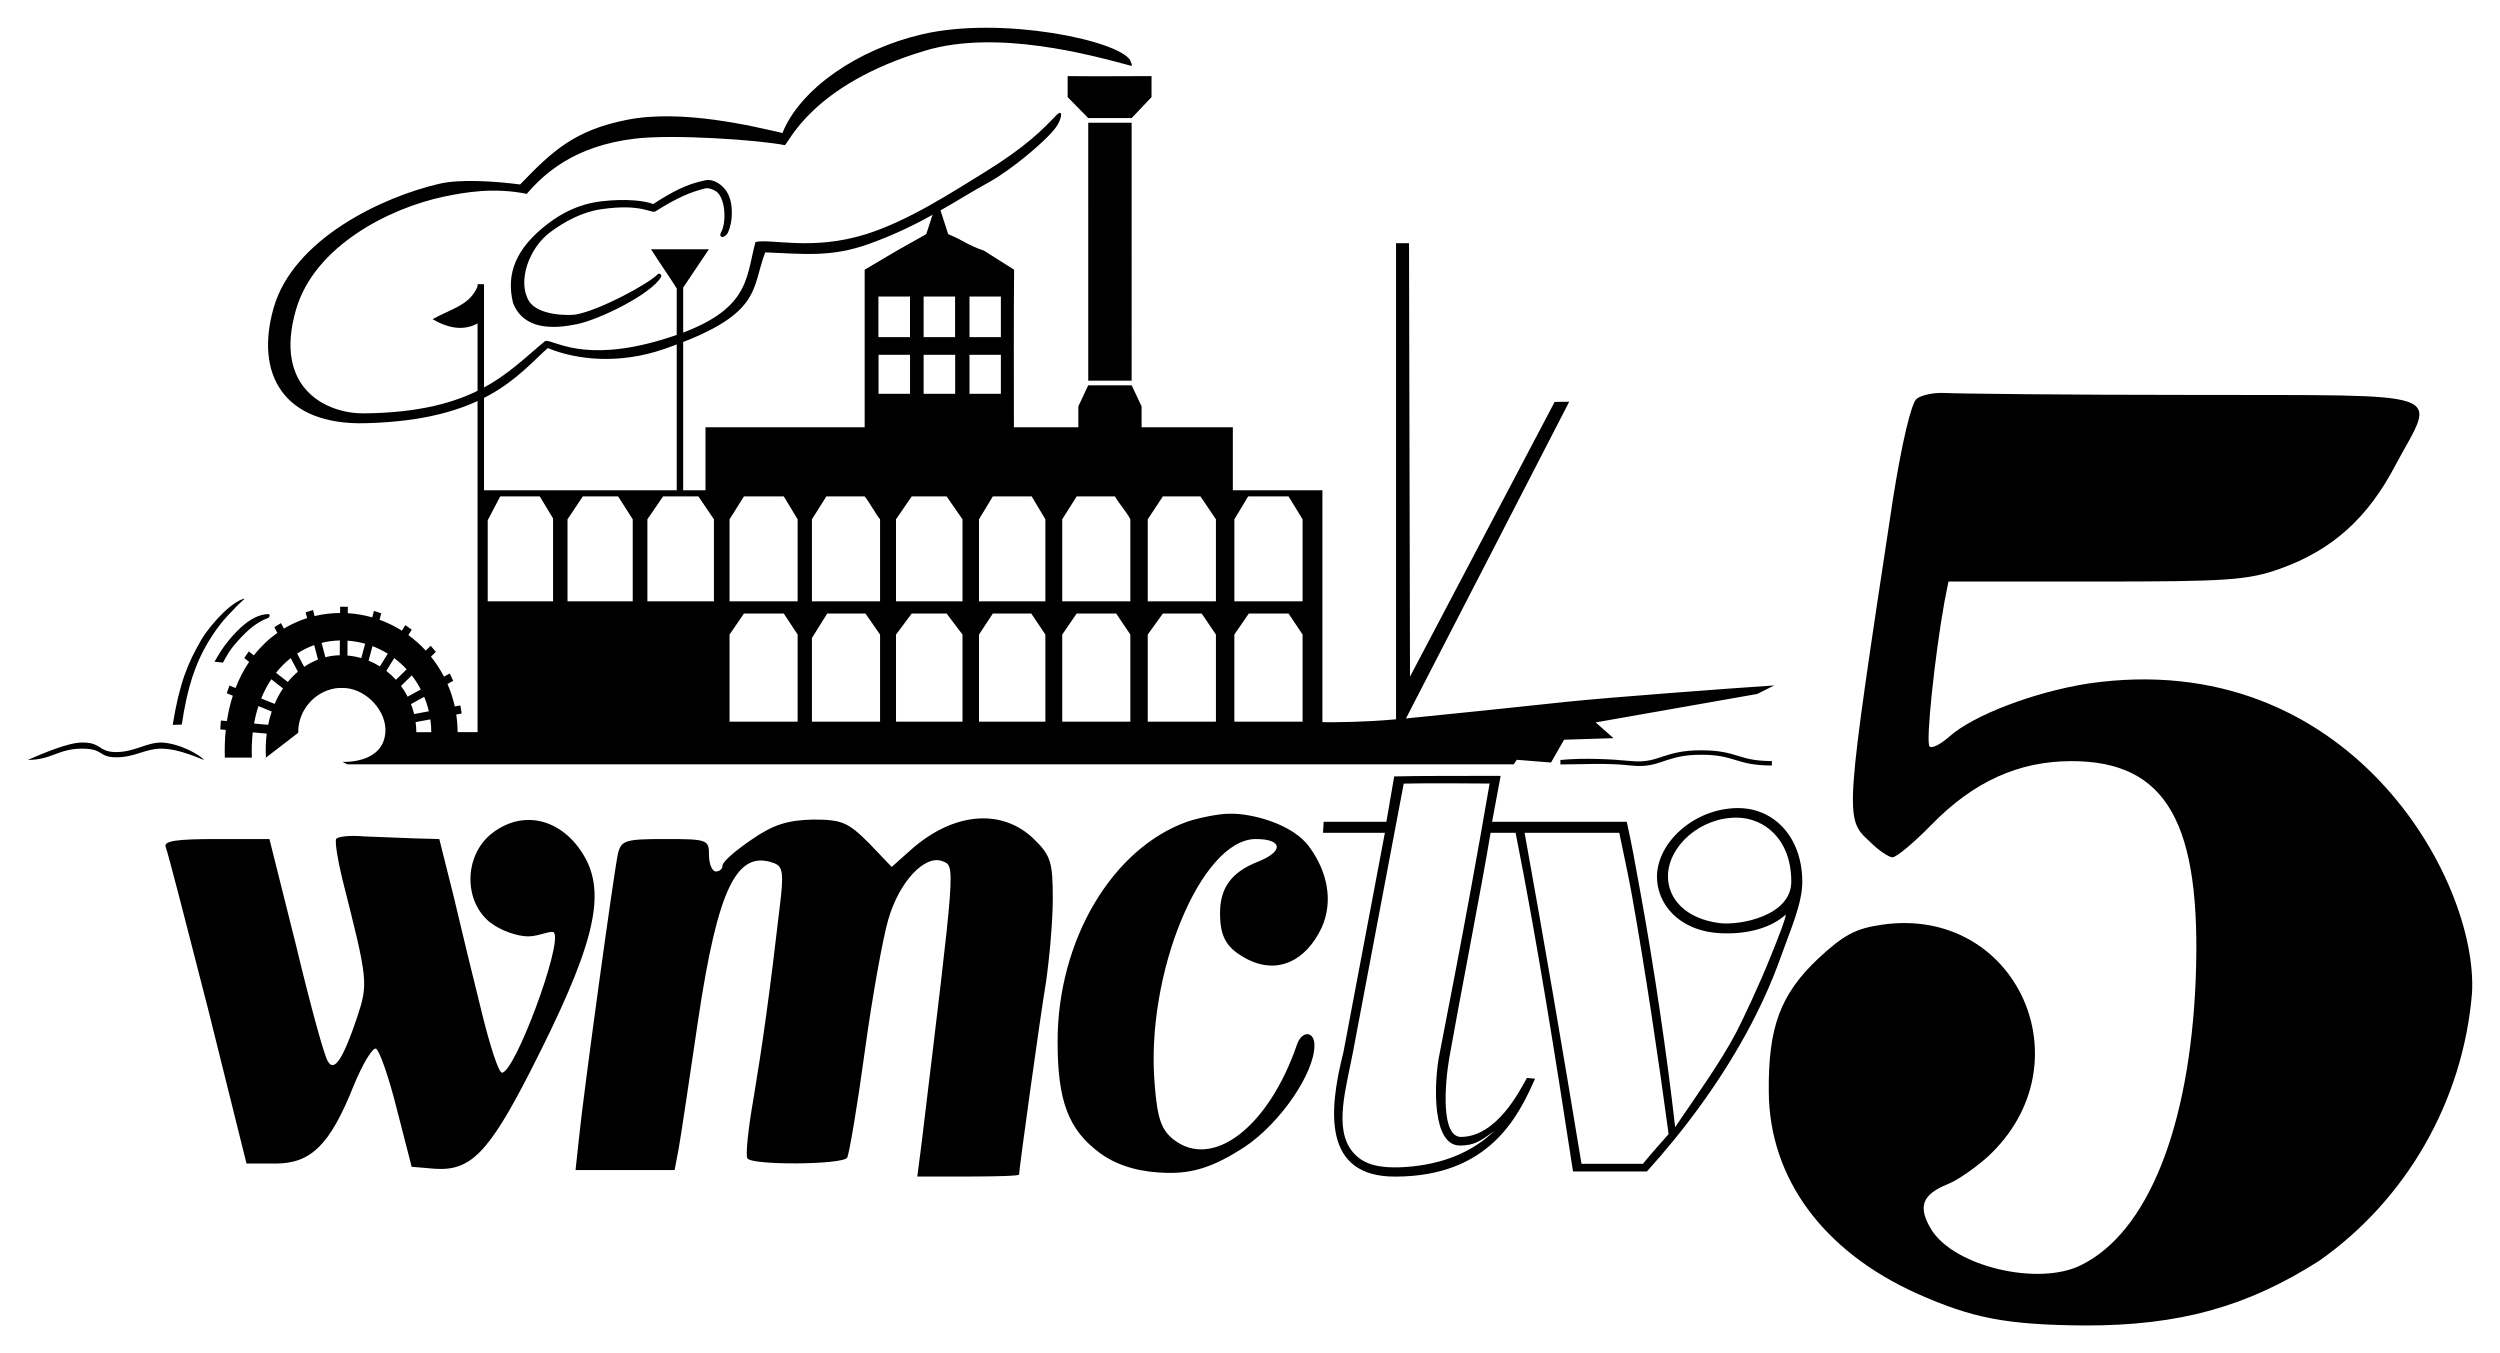 <svg xmlns:xlink="http://www.w3.org/1999/xlink" xmlns:inkscape="http://www.inkscape.org/namespaces/inkscape" xmlns:sodipodi="http://sodipodi.sourceforge.net/DTD/sodipodi-0.dtd" xmlns="http://www.w3.org/2000/svg" xmlns:svg="http://www.w3.org/2000/svg" version="1.1" width="1500" height="811.95" viewBox="0 0 720.592 390.057" id="svg17" xml:space="preserve"><defs id="defs17"></defs><path id="path44-9-2" style="fill:#000000;fill-opacity:1;stroke-width:0.104" d="m 307.731,21.931 v 6.056 l 5.94,6.048 v 0.003 h 12.51 l 5.733,-6.051 v -6.05 -0.005 c -10.641,0 -13.543,0.11 -24.183,0 z m 18.45,12.106 -0.003,0.003 v 1.344 h 0.008 v -1.346 z m -0.003,1.346 h -12.507 l 0.003,74.339 h 12.505 z m 0,74.339 v 1.316 l 0.008,0.016 v -1.333 z m 0.008,1.333 v 0.014 h -12.515 v -0.025 l -2.853,6.089 v 6.029 h -18.573 c 0,-15.14 -0.082,-30.285 0.057,-45.422 l -8.716,-5.508 c -4.334,-1.423 -6.108,-3.028 -10.293,-4.753 l -3.145,-9.738 c -0.765,2.425 -2.387,7.321 -3.166,9.738 l -8.626,4.857 -9.128,5.405 V 123.161 H 203.344 v 18.157 h -6.425 V 82.885 l 7.407,-11.03 h -9.27 -7.405 c 2.753,4.314 5.409,8.071 7.405,11.294 V 141.318 H 139.512 V 81.923 h -1.863 v 0.64 c -2.224,5.431 -7.577,6.428 -12.968,9.427 6.778,4.008 10.972,2.286 12.968,1.226 v 48.101 h 0.003 v 69.714 c -1.005,0.001 -3.069,0.001 -5.755,0.005 -0.01,-1.729 -0.142,-3.426 -0.39,-5.086 l 1.563,-0.292 -0.376,-2.333 -1.612,0.303 c -0.494,-2.252 -1.203,-4.422 -2.103,-6.484 l 1.661,-0.916 -1.009,-2.107 -1.661,0.916 c -1.065,-2.054 -2.322,-3.987 -3.753,-5.767 l 1.413,-1.382 -1.486,-1.752 -1.424,1.393 c -1.52,-1.653 -3.201,-3.149 -5.01,-4.47 l 0.965,-1.567 -1.841,-1.305 -0.99,1.603 c -2.018,-1.275 -4.175,-2.337 -6.442,-3.156 l 0.496,-1.853 -2.116,-0.687 -0.499,1.856 c -2.264,-0.648 -4.62,-1.06 -7.045,-1.205 l 0.014,-1.837 -2.209,-0.033 -0.014,1.812 c -2.514,0.018 -4.98,0.318 -7.358,0.886 l -0.45,-1.731 -2.125,0.66 0.434,1.66 c -2.345,0.738 -4.591,1.75 -6.704,3.025 l -0.84,-1.581 -1.92,1.166 0.87,1.649 c -2.502,1.77 -4.78,3.938 -6.769,6.487 l -1.456,-1.145 -1.306,1.913 1.402,1.101 c -1.529,2.258 -2.847,4.774 -3.916,7.539 l -1.756,-0.714 -0.783,2.216 1.754,0.709 c -0.74,2.286 -1.314,4.727 -1.71,7.315 l -1.732,-0.161 -0.18,2.562 1.587,0.142 c -0.261,2.531 -0.356,5.196 -0.267,7.986 h 7.789 c -0.1,-2.552 -0.006,-4.982 0.262,-7.28 l 4.017,0.365 c -0.274,2.185 -0.356,4.496 -0.218,6.914 l 9.303,-7.16 c -0.146,-6.731 5.268,-12.58 11.899,-12.932 v 0.019 l 1.863,0.025 c 6.299,0.634 11.762,6.87 11.359,12.728 -0.637,9.269 -12.376,8.547 -12.376,8.547 l 1.421,0.714 336.196,-0.008 0.859,-1.305 9.875,0.793 3.769,-6.576 14.242,-0.452 -5.146,-4.538 46.579,-8.198 4.901,-2.461 c -11.7,0.767 -47.931,3.464 -59.779,4.718 -18.149,1.92 -28.23,2.998 -46.376,4.808 l 47.061,-91.3 -4.208,0.063 -41.688,79.185 -0.279,-124.934 h -3.739 V 207.326 c -8.938,0.825 -16.893,0.874 -21.226,0.829 v -66.836 h -25.817 v -18.16 h -26.299 v -6.026 z m -12.515,-0.011 0.003,-0.005 v -1.316 h -0.003 z m 0,-75.661 v -1.346 h -0.011 v 1.346 z m -60.483,50.088 h 9.109 v 11.708 h -9.109 z m 13.034,0 h 9.068 v 11.708 h -9.068 z m 13.222,0 h 9.044 v 11.708 h -9.044 z m -26.22,16.8 h 9.082 v 11.234 h -9.082 z m 12.998,0 h 9.093 v 11.234 h -9.093 z m 13.222,0 h 9.044 v 11.234 h -9.044 z m -135.264,40.813 h 11.4 c 0.728,1.212 3.092,5.144 3.829,6.331 v 23.913 h -18.835 v -23.376 z m 23.801,0 h 10.181 l 4.216,6.598 v 23.646 h -18.799 v -23.646 z m 23.138,0 h 10.186 l 4.473,6.598 v 23.646 h -19.175 v -23.646 z m 23.313,0 h 11.485 l 3.987,6.598 v 23.646 h -19.625 v -23.646 z m 23.752,0 h 11.035 c 0.958,1.012 3.499,5.577 4.448,6.598 v 23.646 h -19.642 v -23.646 z m 24.603,0 h 10.064 l 4.576,6.598 v 23.646 h -19.165 v -23.646 z m 23.384,0 h 11.201 l 3.941,6.598 v 23.646 h -19.132 v -23.646 z m 24.161,0 h 11.035 c 1.165,2.083 3.431,4.536 4.437,6.598 v 23.646 H 306.175 v -23.646 z m 24.848,0 h 10.835 l 4.459,6.598 v 23.646 H 330.819 v -23.646 z m 24.584,0 h 11.643 l 4.045,6.598 v 23.646 h -19.661 v -23.646 z m -289.371,29.468 -0.003,0.003 c -0.059,-0.001 -0.175,0.027 -0.36,0.093 -4.798,1.719 -10.584,9.292 -11.902,11.575 -3.98,6.897 -6.355,12.423 -8.348,24.714 l 2.621,-0.084 c 1.599,-10.923 4.004,-17.728 7.514,-23.627 3.423,-5.753 5.97,-7.979 8.141,-10.308 1.132,-1.214 2.323,-2.109 2.378,-2.317 1.9e-4,-6.3e-4 -3e-5,-0.01 0,-0.014 v -0.005 -0.003 -0.005 -0.003 h -0.003 v -0.006 l -0.003,-0.003 -0.003,-0.003 c -0.008,-0.003 -0.021,-0.007 -0.033,-0.008 z m 144.041,4.293 h 11.485 l 3.987,6.061 v 25.107 h -19.625 v -25.107 z m 23.994,0 h 11.035 l 4.205,6.061 v 25.107 h -19.642 v -24.117 z m 24.36,0 h 10.064 l 4.576,6.061 v 25.107 h -19.165 v -25.107 z m 23.384,0 h 11.081 l 4.061,6.061 v 25.107 h -19.132 v -25.107 z m 24.161,0 h 11.4 l 4.072,6.061 v 25.107 H 306.175 v -25.107 z m 24.848,0 h 11.201 l 4.094,6.061 v 25.107 H 330.819 v -25.107 z m 24.766,0 h 11.46 l 4.045,6.061 v 25.107 H 355.787 V 182.906 Z M 76.957,177.016 c -4.498,0.344 -8.427,4.417 -11.128,7.697 -1.551,1.884 -2.778,3.846 -3.998,6.026 l 2.441,0.251 c 1.003,-1.883 1.954,-3.54 3.161,-4.966 3.052,-3.521 5.754,-6.368 10.004,-7.988 0.17,-0.147 0.273,-0.409 0.293,-0.643 0.037,-0.433 -0.488,-0.398 -0.773,-0.376 z m 21.008,7.588 -0.033,4.263 c -1.41,0.027 -2.801,0.219 -4.156,0.567 l -1.08,-4.134 c 1.71,-0.427 3.474,-0.662 5.269,-0.695 z m 2.209,0.057 c 1.742,0.122 3.442,0.425 5.075,0.886 l -1.115,4.143 c -1.288,-0.372 -2.622,-0.623 -3.993,-0.744 z m -9.608,1.278 1.091,4.173 c -1.387,0.538 -2.722,1.245 -3.987,2.107 l -2.037,-3.843 c 1.558,-1.009 3.212,-1.826 4.934,-2.437 z m 16.795,0.305 c 1.54,0.585 3.011,1.311 4.399,2.172 l -2.261,3.668 c -1.033,-0.644 -2.124,-1.203 -3.259,-1.665 z m 6.265,3.445 c 1.289,0.964 2.489,2.046 3.584,3.232 l -3.087,3.02 c -0.85,-0.933 -1.778,-1.792 -2.771,-2.565 z m -29.836,0.003 2.073,3.908 c -1.037,0.881 -2.013,1.873 -2.913,2.973 l -3.39,-2.652 c 1.278,-1.608 2.698,-3.022 4.23,-4.23 z m 34.904,4.982 c 0.977,1.261 1.843,2.618 2.588,4.05 l -3.785,2.088 c -0.558,-1.087 -1.197,-2.124 -1.915,-3.096 z m -40.492,1.112 3.371,2.646 c -0.915,1.36 -1.728,2.848 -2.416,4.453 l -3.867,-1.567 c 0.815,-2.013 1.795,-3.857 2.913,-5.53 z m 44.067,5.056 c 0.555,1.34 1.006,2.736 1.342,4.178 l -4.252,0.793 c -0.238,-0.984 -0.54,-1.94 -0.9,-2.867 z m -47.782,2.682 3.829,1.556 c -0.413,1.224 -0.755,2.504 -1.025,3.84 l -4.064,-0.368 c 0.316,-1.764 0.742,-3.441 1.26,-5.028 z m 49.563,3.821 c 0.172,1.209 0.262,2.442 0.27,3.698 -1.406,7.8e-4 -2.854,0.003 -4.32,0.003 -0.008,-0.985 -0.08,-1.96 -0.207,-2.911 z m -100.35,6.672 c -4.388,0.008 -12.162,3.537 -15.699,5.021 6.939,0 8.746,-3.253 15.685,-3.253 6.277,0 4.578,2.418 9.663,2.495 5.355,0.081 8.52,-2.495 13.072,-2.495 5.38,0 11.461,3.043 12.423,3.253 -1.179,-1.38 -6.877,-4.777 -12.322,-5.021 -4.524,0.033 -7.884,2.833 -13.236,2.753 -4.97,-0.074 -3.966,-2.764 -9.587,-2.753 z m 466.698,2.243 c -5.28,0 -7.956,0.817 -10.544,1.605 -2.518,0.768 -4.909,1.97 -9.772,1.494 -5.515,-0.541 -13.358,-0.972 -20.315,-0.308 v 1.289 c 6.95,-0.022 13.419,-0.475 20.315,0.311 5.258,0.599 7.954,-0.819 10.541,-1.608 2.518,-0.768 4.897,-1.494 9.775,-1.494 4.878,0 7.257,0.726 9.775,1.494 2.587,0.792 5.261,1.608 10.541,1.608 v -1.292 c -4.878,0 -7.254,-0.726 -9.772,-1.494 -2.587,-0.792 -5.263,-1.605 -10.544,-1.605 z"></path><path d="m 560.645,113.276 c 2.921,0.185 35.046,0.555 71.26,0.555 75.738,0.185 70.287,-1.664 58.605,20.149 -7.983,15.343 -18.302,24.586 -33.294,29.947 -9.346,3.327 -15.187,3.697 -52.958,3.697 h -42.639 l -1.168,5.915 c -2.726,15.158 -5.452,40.484 -4.283,41.593 0.584,0.739 3.115,-0.555 5.646,-2.773 7.009,-6.285 24.727,-12.94 40.108,-15.343 75.027,-10.938 112.356,56.409 110.612,89.077 -2.539,31.437 -19.107,59.794 -44.025,77.294 -20.833,13.31 -40.303,18.671 -67.366,18.671 -22.78,-0.185 -32.515,-2.033 -48.675,-9.243 -27.063,-12.201 -42.445,-33.274 -42.639,-58.045 -0.195,-18.67 3.31,-28.098 14.213,-38.45 7.399,-6.84 10.709,-8.688 18.497,-9.797 38.745,-5.546 59.384,40.114 30.373,66.918 -3.505,3.143 -8.762,6.84 -11.682,7.949 -7.204,2.958 -8.567,6.47 -4.478,13.125 6.62,10.537 30.763,16.267 43.029,10.167 19.275,-9.428 31.347,-39.744 33.099,-82.261 1.752,-45.29 -8.372,-63.036 -35.825,-63.036 -15.187,0 -28.232,5.915 -40.303,18.301 -5.062,5.176 -10.124,9.428 -11.293,9.428 -0.974,0 -4.089,-2.033 -6.62,-4.621 -7.204,-6.655 -7.204,-6.47 6.815,-98.898 2.531,-15.898 5.257,-27.544 6.814,-28.653 1.363,-1.109 5.062,-1.849 8.177,-1.664 z" fill="#000000" stroke="none" stroke-width="1.307" stroke-linecap="butt" id="path3-4-7" style="mix-blend-mode:normal;fill-rule:nonzero;stroke-linejoin:miter;stroke-miterlimit:10;stroke-dasharray:none;stroke-dashoffset:0"></path><path id="path4-8-6" style="mix-blend-mode:normal;fill-rule:nonzero;stroke-width:1.389;stroke-linejoin:miter;stroke-miterlimit:10;stroke-dasharray:none;stroke-dashoffset:0" d="m 354.387,234.545 c -3.109,0 -8.551,1.124 -12.048,2.246 -21.761,7.67 -37.499,34.232 -37.499,63.416 0,17.211 3.11,25.443 12.242,32.178 5.634,4.116 12.609,5.543 19.235,5.682 7.401,0.155 13.406,-1.566 22.537,-7.553 10.103,-6.735 20.014,-21.14 20.014,-29.184 0,-4.303 -3.693,-4.302 -5.053,-0.186 -8.16,23.758 -24.287,36.105 -35.556,27.313 -3.497,-2.806 -4.662,-5.986 -5.439,-15.901 -2.72,-31.802 13.406,-70.713 29.143,-70.713 7.772,0 8.161,3.554 0.583,6.547 -7.577,2.993 -10.882,7.482 -10.882,14.778 0,7.109 1.945,10.288 8.162,13.469 8.355,4.116 16.515,0.563 21.178,-9.352 3.4,-7.746 1.483,-16.142 -3.496,-23.012 -4.647,-6.718 -16.709,-9.914 -23.121,-9.727 z m -70.951,1.339 c -6.851,-0.014 -14.287,3.117 -21.172,9.325 l -5.246,4.676 -6.606,-6.922 c -6.023,-5.986 -7.773,-6.733 -16.128,-6.733 -7.383,0.187 -11.464,1.496 -17.681,5.799 -4.663,3.18 -8.353,6.361 -8.353,7.483 0,0.935 -0.777,1.682 -1.943,1.682 -0.971,0 -1.943,-2.057 -1.943,-4.676 0,-4.49 -0.388,-4.676 -12.629,-4.676 -11.463,0 -12.63,0.373 -13.602,4.114 -1.166,5.238 -10.103,70.338 -11.269,82.311 l -0.97,8.982 h 14.375 14.185 l 1.166,-6.174 c 0.583,-3.18 3.107,-20.018 5.633,-37.229 5.634,-37.602 11.075,-49.013 21.761,-45.085 2.72,0.935 2.915,2.994 1.75,12.535 -2.914,25.255 -5.053,40.221 -7.579,55.373 -1.554,8.792 -2.33,16.462 -1.747,17.21 1.166,2.058 27.394,1.872 28.754,-0.186 0.583,-1.122 2.915,-14.779 5.053,-30.493 2.137,-15.714 5.245,-32.925 6.799,-38.163 3.109,-10.85 10.493,-18.706 15.545,-16.835 3.886,1.497 3.886,-0.189 -6.023,81.936 l -1.166,8.982 h 14.765 c 7.966,0 14.572,-0.187 14.572,-0.562 0,-1.497 6.024,-45.086 7.772,-55.562 0.971,-6.735 1.943,-17.396 1.943,-23.944 0,-10.663 -0.584,-12.536 -5.636,-17.4 -4.08,-3.847 -9.053,-5.759 -14.381,-5.77 z m -130.924,0.458 c -3.777,-0.037 -7.631,1.313 -11.128,4.189 -7.577,6.36 -7.771,19.117 -0.193,25.29 3.109,2.432 7.964,4.082 11.072,4.082 3.109,0 6.874,-1.979 7.457,-1.043 2.332,3.554 -11.342,40.326 -15.033,40.326 -0.971,0 -3.498,-7.856 -5.829,-17.397 -2.331,-9.354 -6.022,-24.507 -8.159,-33.673 l -4.08,-16.274 -7.189,-0.189 c -3.886,-0.187 -10.298,-0.374 -14.378,-0.562 -4.08,-0.374 -7.771,0.003 -8.159,0.751 -0.389,0.748 0.387,5.797 1.747,11.409 7.383,29.183 7.579,30.119 4.276,40.034 -4.08,12.16 -6.607,15.714 -8.355,12.721 -0.971,-1.122 -5.052,-16.088 -9.132,-33.112 L 77.658,241.843 H 62.307 c -11.463,0 -15.155,0.56 -14.572,2.243 0.583,1.31 6.024,22.45 12.242,46.769 l 11.072,44.523 h 8.355 c 10.297,0 15.737,-5.427 22.537,-22.451 2.526,-6.173 5.441,-11.035 6.412,-10.661 0.971,0.374 3.691,8.043 6.023,17.397 l 4.276,16.649 6.606,0.562 c 10.297,0.748 15.541,-4.489 27.587,-28.061 17.875,-34.983 21.957,-50.137 15.934,-61.361 -3.886,-7.132 -9.973,-11.049 -16.269,-11.111 z"></path><path id="path17-4-8-1" style="font-style:italic;font-weight:800;font-size:192px;font-family:'ZT Neue Ralewe';-inkscape-font-specification:'ZT Neue Ralewe, Ultra-Bold Italic';fill:#000000;fill-opacity:1;fill-rule:evenodd;stroke:none;stroke-width:2.115;stroke-dasharray:none;stroke-opacity:1;paint-order:fill markers stroke" d="m 432.537,223.638 c -8.108,-0.004 -25.096,-0.022 -30.674,0.154 l -2.253,13.078 h -18.082 l -0.186,3.171 h 17.834 l -11.95,63.242 c -4.311,16.981 -5.946,35.858 14.86,35.858 27.362,0 35.668,-17.611 40.374,-28.22 l -2.349,-0.213 c -2.229,4.031 -8.8,16.892 -18.955,16.997 -5.88,0.061 -4.706,-15.087 -3.467,-22.513 2.477,-14.216 9.476,-50.086 11.953,-65.151 h 7.21 c 6.345,32.041 11.573,65.236 16.547,97.613 h 21.301 c 11.166,-12.323 20.97,-25.827 28.518,-39.585 4.005,-7.3 7.374,-14.671 9.975,-21.975 2.87,-8.062 6.321,-15.657 6.295,-21.988 -0.053,-13.084 -8.386,-21.332 -18.8,-21.188 -12.474,0.172 -23.059,9.982 -23.089,19.755 -0.024,7.673 6.093,15.612 18.124,16.3 7.954,0.455 14.921,-1.608 19.013,-5.372 -0.099,1.399 -2.027,6.254 -4.305,11.939 -3.306,8.254 -8.03,18.259 -9.964,21.986 -4.377,8.434 -12.112,19.187 -17.628,27.356 -2.229,-19.898 -6.138,-46.521 -9.934,-67.235 -1.943,-10.604 -2.362,-13.308 -4.01,-20.778 h -18.013 -18.039 -2.766 c 0.925,-5.128 2.462,-13.232 2.462,-13.232 z m -3.176,2.208 c -7.33,42.663 -13.934,74.943 -14.701,79.349 -1.238,7.426 -1.964,25.09 6.209,24.993 4.017,-0.047 5.713,-1.16 9.793,-4.188 -5.988,5.851 -14.626,9.682 -25.692,10.384 -8.265,0.524 -12.396,-1.083 -15.138,-4.433 -5.446,-6.653 -1.842,-18.223 0.135,-28.666 L 404.603,225.863 c 5.574,-0.175 24.733,-0.016 24.758,-0.016 z m 71.326,9.829 c 7.759,0.082 15.623,6.105 15.628,18.431 0.004,9.969 -14.947,12.672 -20.593,11.973 -9.917,-1.228 -15.059,-7.085 -14.953,-13.68 0.137,-8.54 9.324,-16.836 19.919,-16.724 z m -61.239,4.366 11.433,-4.1e-4 15.851,4.1e-4 c 1.52,7.471 2.396,11.079 3.577,17.607 3.744,20.694 8.005,49.417 10.643,69.226 0.475,-0.491 -5.598,6.28 -7.406,8.574 l -17.698,0.003 c -5.255,-31.974 -10.643,-63.515 -16.4,-95.41 z"></path><path id="path1-2-4-2" style="fill:#000000;fill-rule:nonzero;stroke:none;stroke-width:1.887;stroke-linecap:butt;stroke-linejoin:miter;stroke-miterlimit:10;stroke-dasharray:none" d="m 265.93,9.854 c -18.753,4.331 -35.292,15.774 -40.405,28.482 -8.193,-1.871 -28.822,-6.962 -44.773,-3.807 -15.206,3.007 -21.595,9.05 -30.832,18.642 -7.376,-0.945 -17.203,-1.597 -23.184,-0.226 -16.67,3.822 -42.211,16.023 -47.858,35.768 -5.467,19.114 2.788,33.852 26.398,33.274 34.345,-0.841 43.784,-13.721 52.607,-21.664 8.422,3.483 20.682,4.709 33.474,0.3 28.504,-9.825 25.105,-17.051 29.202,-27.881 11.137,0.436 18.966,1.505 30.001,-2.465 15.118,-5.438 24.894,-12.5 34.508,-17.765 6.191,-3.39 16.393,-11.811 19.309,-15.839 1.681,-2.323 2.163,-5.514 0.164,-3.524 -3.988,4.13 -8.526,8.949 -20.776,16.516 -9.481,5.856 -22.013,14.006 -34.057,17.807 -15.579,4.917 -27.481,1.229 -31.953,2.288 -2.956,10.884 -1.313,20.501 -26.993,28.165 -22.888,6.83 -31.144,-0.102 -33.584,0.341 -10.94,8.931 -19.995,20.561 -52.318,20.883 -10.402,0.104 -26.233,-6.912 -19.534,-29.931 5.336,-18.336 26.933,-29.234 42.603,-32.532 6.12,-1.288 14.524,-2.731 23.899,-0.8 4.9,-5.707 13.557,-13.816 31.155,-15.918 11.061,-1.321 35.468,0.335 43.208,1.871 1.047,-0.31 7.577,-17.463 40.6,-27.277 20.641,-6.134 47.556,1.255 59.265,4.412 0.522,0.141 -0.195,-1.219 -0.305,-1.621 -3.514,-5.779 -37.109,-12.742 -59.821,-7.497 z m -62.58,42.105 c -5.439,1.091 -9.48,3.255 -15.091,6.86 -2.215,-0.955 -7.935,-1.636 -14.997,-0.785 -6.514,0.785 -11.397,3.444 -15.29,6.411 -9.401,7.166 -12.14,14.544 -10.092,22.88 3.066,7.879 11.711,7.502 18.421,6.11 6.673,-1.384 21.503,-8.74 24.219,-13.577 0.287,-0.413 -0.08,-1.12 -0.805,-0.939 -2.554,2.789 -16.923,10.538 -23.712,11.728 -1.891,0.332 -10.989,0.415 -13.572,-3.935 -3.342,-5.628 0.014,-15.215 6.162,-19.787 4.175,-3.104 9.221,-5.825 14.674,-6.619 11.937,-1.738 14.47,1.389 15.664,0.607 6.458,-4.052 10.066,-5.532 14.396,-6.624 0.856,-0.216 2.96,0.4 3.868,1.629 2.169,2.935 1.915,8.806 0.707,10.924 -1.042,1.827 1.074,2.066 2.006,0 1.29,-2.858 1.629,-8.263 -0.395,-11.536 -1.23,-1.988 -3.769,-3.827 -6.164,-3.347 z"></path><g id="text1" style="font-style:italic;font-weight:900;font-size:193.204px;font-family:'Helvetica Neue LT Std';-inkscape-font-specification:'Helvetica Neue LT Std, Heavy Italic';fill-rule:evenodd;stroke-width:4.528;stroke-miterlimit:5;paint-order:markers stroke fill" transform="matrix(0.872,0,0,1.002,70.74,-0.308)" aria-label="ACTION&#10;NEWS"><g id="g2" transform="matrix(4.934,0,0,4.339,-401.987,-53.877)"><g id="g1"></g></g></g></svg>